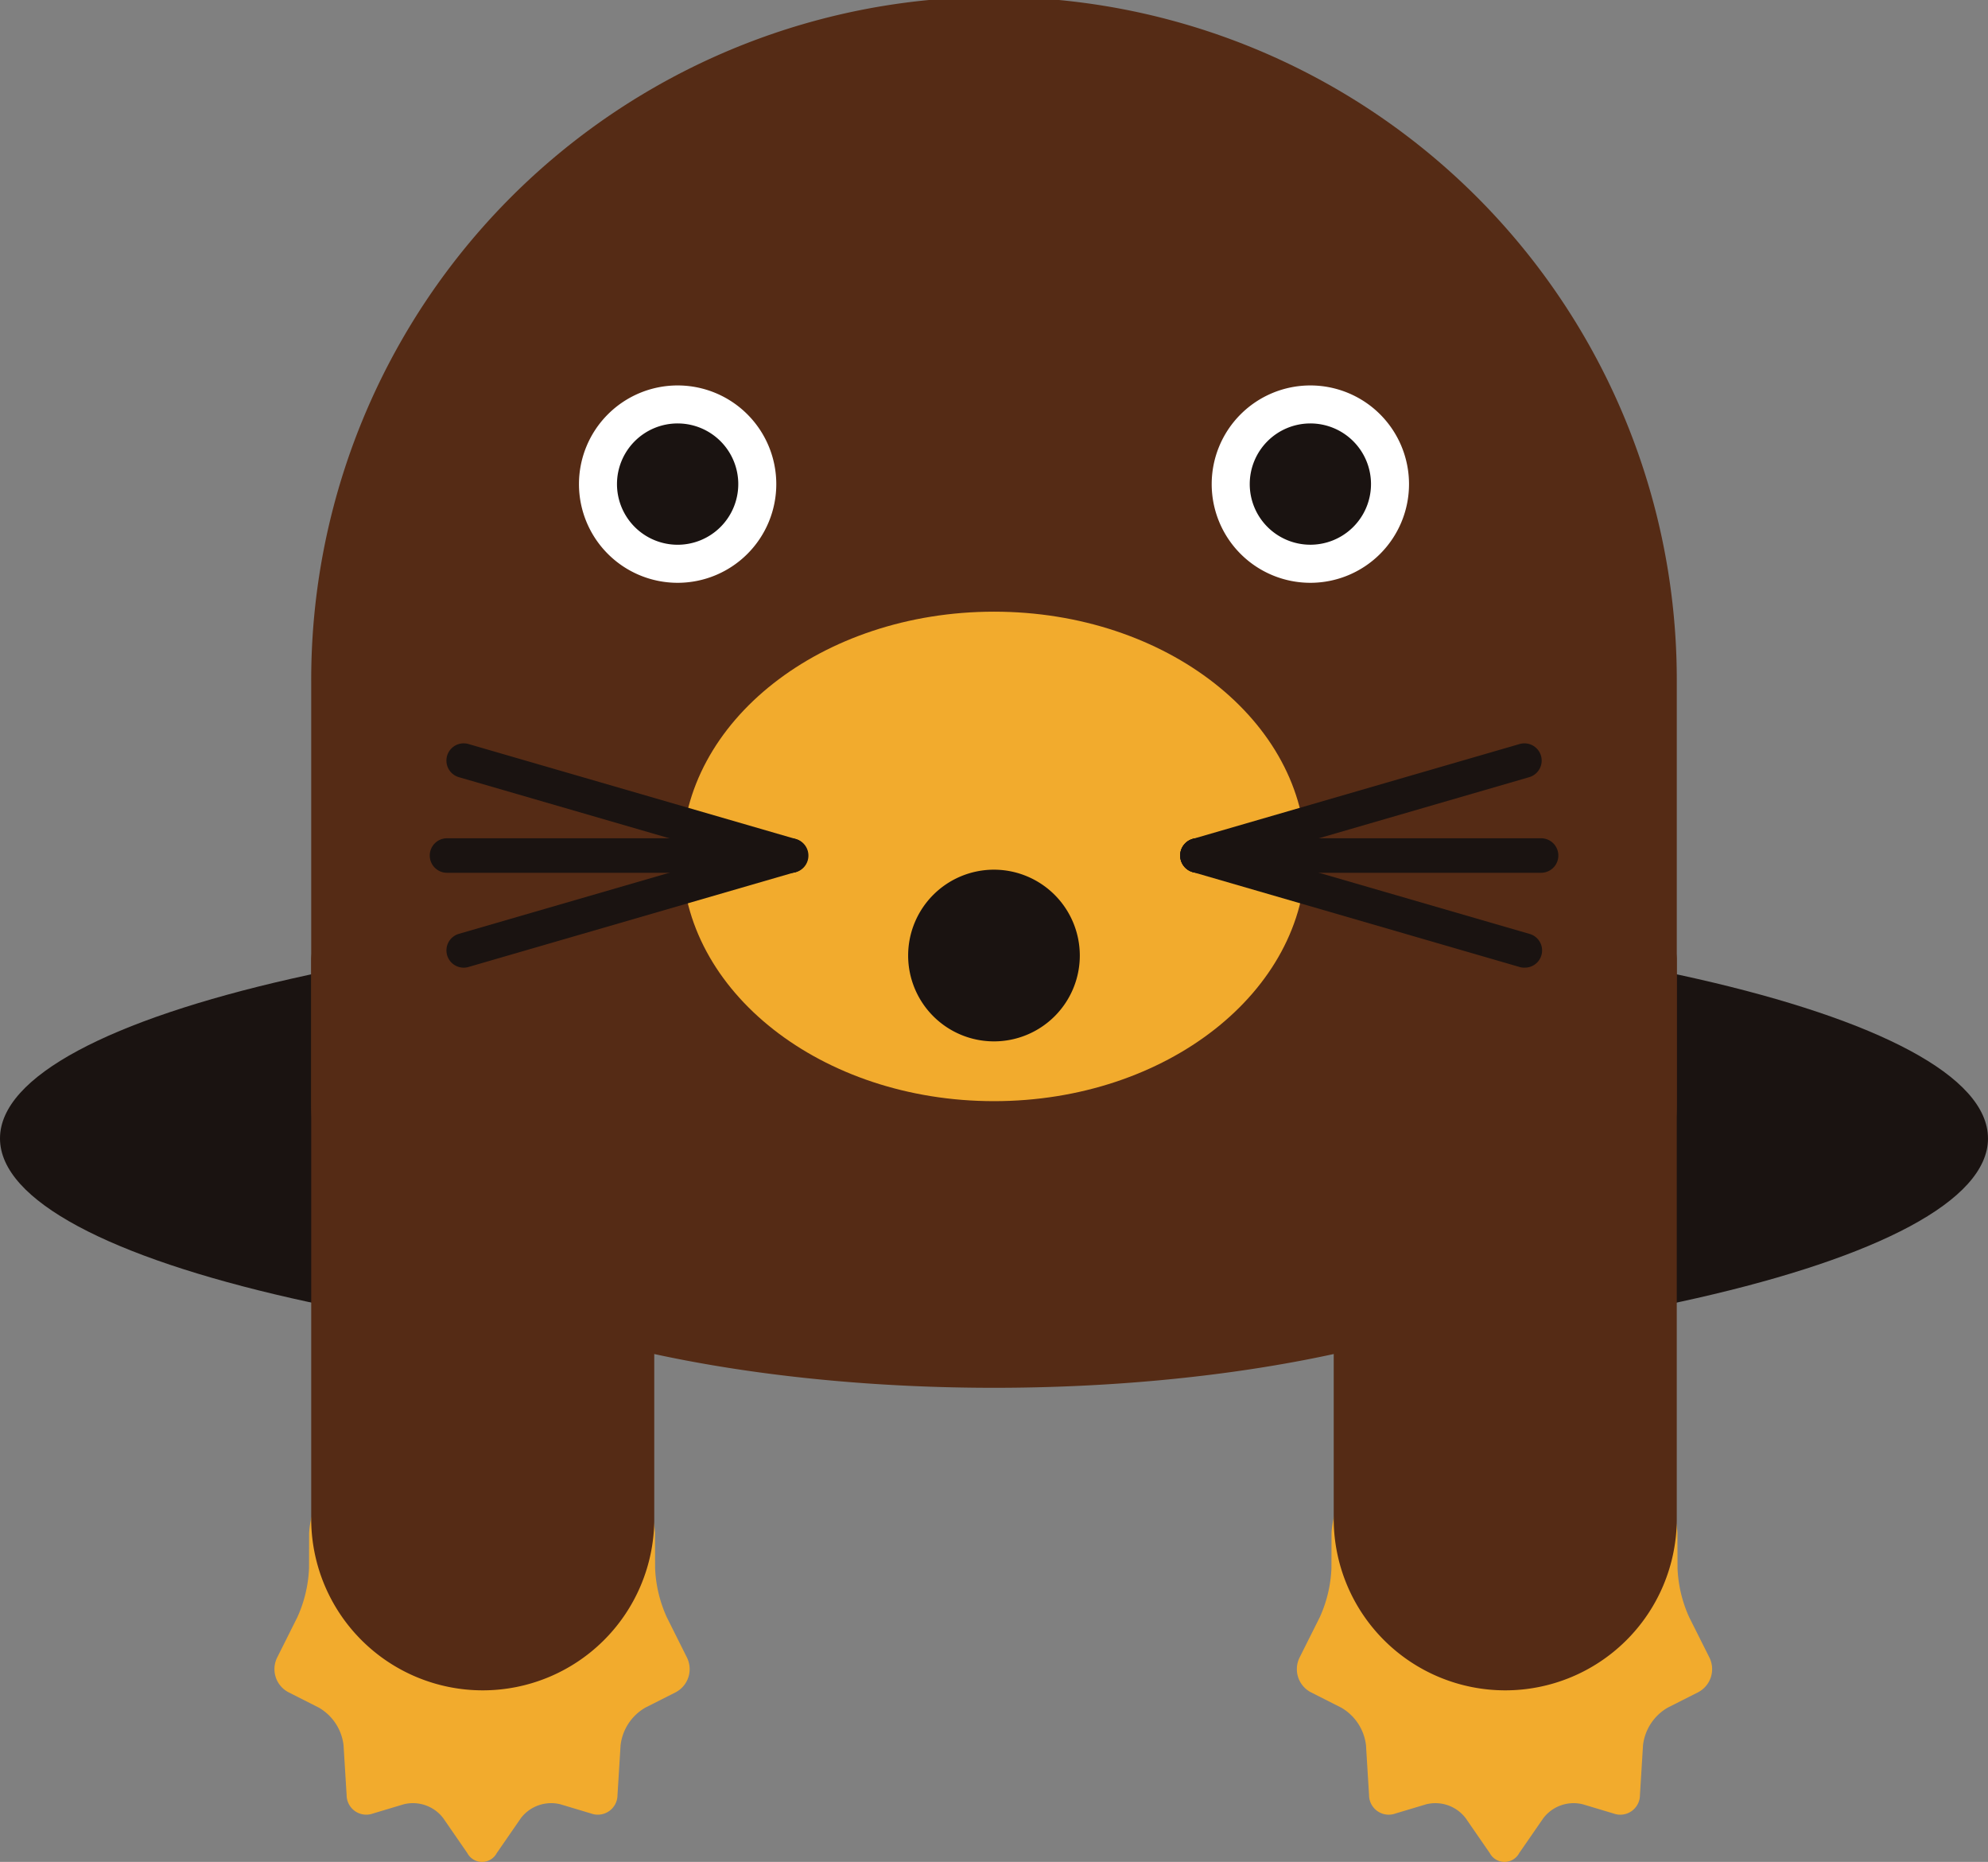 <svg xmlns="http://www.w3.org/2000/svg" xmlns:xlink="http://www.w3.org/1999/xlink" width="138.837" height="130" viewBox="0 0 138.837 130">
  <rect x="0" y="0" width="138.837" height="130" fill="#808080" stroke="none"/>
  <defs>
    <clipPath id="clip-path">
      <rect width="138.837" height="130" fill="none"/>
    </clipPath>
  </defs>
  <g clip-path="url(#clip-path)">
    <path  d="M138.837,92.455c0,8.709-31.08,15.768-69.417,15.768S0,101.163,0,92.455,31.077,76.69,69.419,76.69s69.417,7.058,69.417,15.765" transform="translate(0 -12.968)" fill="#1a1311"/>
    <path  d="M36.535,112.05a1.165,1.165,0,0,1,2.053,0l1.685,2.442a2.657,2.657,0,0,0,2.759.969l2.145-.642a1.373,1.373,0,0,1,1.844,1.285l.214,3.479a6.337,6.337,0,0,0,1.257,3.156,5.7,5.7,0,0,1,1.151,3.159l.007,2.435a9.155,9.155,0,0,0,.814,3.424l1.409,2.817a1.825,1.825,0,0,1-.8,2.434l-2.11,1.067a3.5,3.5,0,0,0-1.724,2.621l-.216,3.481a1.374,1.374,0,0,1-1.844,1.287l-2.145-.643a2.66,2.66,0,0,0-2.759.969l-1.685,2.441a1.165,1.165,0,0,1-2.053,0l-1.684-2.441a2.659,2.659,0,0,0-2.759-.969l-2.146.643a1.373,1.373,0,0,1-1.842-1.287l-.215-3.481a3.5,3.5,0,0,0-1.722-2.622l-2.112-1.069a1.821,1.821,0,0,1-.8-2.432l1.41-2.817a9.171,9.171,0,0,0,.814-3.424l.006-2.435a5.713,5.713,0,0,1,1.152-3.159,6.308,6.308,0,0,0,1.258-3.156l.216-3.479a1.374,1.374,0,0,1,1.844-1.285l2.142.642a2.654,2.654,0,0,0,2.758-.969Z" transform="translate(-3.899 -18.844)" fill="#f2ab2d"/>
    <path  d="M122.472,112.05a1.165,1.165,0,0,1,2.052,0l1.686,2.442a2.655,2.655,0,0,0,2.758.969l2.147-.642a1.372,1.372,0,0,1,1.843,1.286l.214,3.478a6.306,6.306,0,0,0,1.256,3.156,5.712,5.712,0,0,1,1.15,3.159l.007,2.435a9.154,9.154,0,0,0,.813,3.424l1.413,2.817a1.821,1.821,0,0,1-.8,2.432l-2.114,1.069a3.5,3.5,0,0,0-1.722,2.622l-.214,3.481a1.373,1.373,0,0,1-1.843,1.287l-2.146-.643a2.656,2.656,0,0,0-2.759.97l-1.686,2.44a1.165,1.165,0,0,1-2.052,0l-1.685-2.441a2.659,2.659,0,0,0-2.759-.969l-2.146.643a1.374,1.374,0,0,1-1.843-1.287l-.214-3.481a3.5,3.5,0,0,0-1.723-2.621l-2.114-1.069a1.822,1.822,0,0,1-.8-2.432l1.411-2.817a9.172,9.172,0,0,0,.814-3.424l.006-2.435a5.7,5.7,0,0,1,1.152-3.159,6.307,6.307,0,0,0,1.257-3.156l.217-3.479a1.373,1.373,0,0,1,1.843-1.285l2.143.642a2.652,2.652,0,0,0,2.758-.969Z" transform="translate(-18.431 -18.844)" fill="#f2ab2d"/>
    <path d="M121.525,77.143c0,26.34-95.367,26.34-95.367,0V47.686a47.684,47.684,0,1,1,95.367,0Z" transform="translate(-4.423)" fill="#552b15"/>
    <path d="M26.158,79.658c0-6.614,23.957-6.614,23.957,0v39.126a11.979,11.979,0,0,1-23.957,0Z" transform="translate(-4.423 -12.632)" fill="#552b15"/>
    <path d="M112.1,79.658c0-6.614,23.957-6.614,23.957,0v39.126a11.979,11.979,0,0,1-23.957,0Z" transform="translate(-18.956 -12.632)" fill="#552b15"/>
    <path d="M100.893,68.489c0,9.437-9.751,17.087-21.78,17.087s-21.784-7.65-21.784-17.087S67.083,51.4,79.113,51.4s21.78,7.649,21.78,17.089" transform="translate(-9.694 -8.692)" fill="#f2ab2d"/>
    <path d="M88.319,79.074a5.994,5.994,0,1,1-5.992-5.994,6,6,0,0,1,5.992,5.994" transform="translate(-12.908 -12.358)" fill="#1a1311"/>
    <path d="M62.443,39.281a6.89,6.89,0,1,1-6.888-6.892,6.89,6.89,0,0,1,6.888,6.892" transform="translate(-8.229 -5.477)" fill="#fff"/>
    <path d="M60.328,39.821a4.235,4.235,0,1,1-4.234-4.239,4.235,4.235,0,0,1,4.234,4.239" transform="translate(-8.769 -6.017)" fill="#1a1311"/>
    <path d="M115.624,39.281a6.89,6.89,0,1,1-6.89-6.892,6.891,6.891,0,0,1,6.89,6.892" transform="translate(-17.222 -5.477)" fill="#fff"/>
    <path d="M113.51,39.821a4.234,4.234,0,1,1-4.235-4.239,4.234,4.234,0,0,1,4.235,4.239" transform="translate(-17.763 -6.017)" fill="#1a1311"/>
    <path d="M124.4,72.851h-24a1.2,1.2,0,1,1,0-2.41h24a1.2,1.2,0,1,1,0,2.41" transform="translate(-16.774 -11.912)" fill="#1a1311"/>
    <path d="M123.233,79.476a1.181,1.181,0,0,1-.337-.048L100.062,72.8a1.205,1.205,0,0,1,.672-2.315l22.833,6.626a1.2,1.2,0,0,1-.335,2.362" transform="translate(-16.774 -11.912)" fill="#1a1311"/>
    <path d="M100.4,71.5a1.205,1.205,0,0,1-.335-2.362L122.9,62.512a1.2,1.2,0,1,1,.671,2.314l-22.833,6.629a1.218,1.218,0,0,1-.337.047" transform="translate(-16.774 -10.563)" fill="#1a1311"/>
    <path d="M61.325,72.851h-24a1.2,1.2,0,1,1,0-2.41h24a1.2,1.2,0,1,1,0,2.41" transform="translate(-6.107 -11.912)" fill="#1a1311"/>
    <path d="M38.727,79.476a1.205,1.205,0,0,1-.335-2.362l22.836-6.626A1.205,1.205,0,0,1,61.9,72.8L39.063,79.428a1.181,1.181,0,0,1-.337.048" transform="translate(-6.345 -11.912)" fill="#1a1311"/>
    <path d="M61.563,71.5a1.2,1.2,0,0,1-.336-.047L38.391,64.826a1.2,1.2,0,0,1,.672-2.314L61.9,69.139a1.2,1.2,0,0,1-.336,2.362" transform="translate(-6.345 -10.563)" fill="#1a1311"/>
  </g>
</svg>
